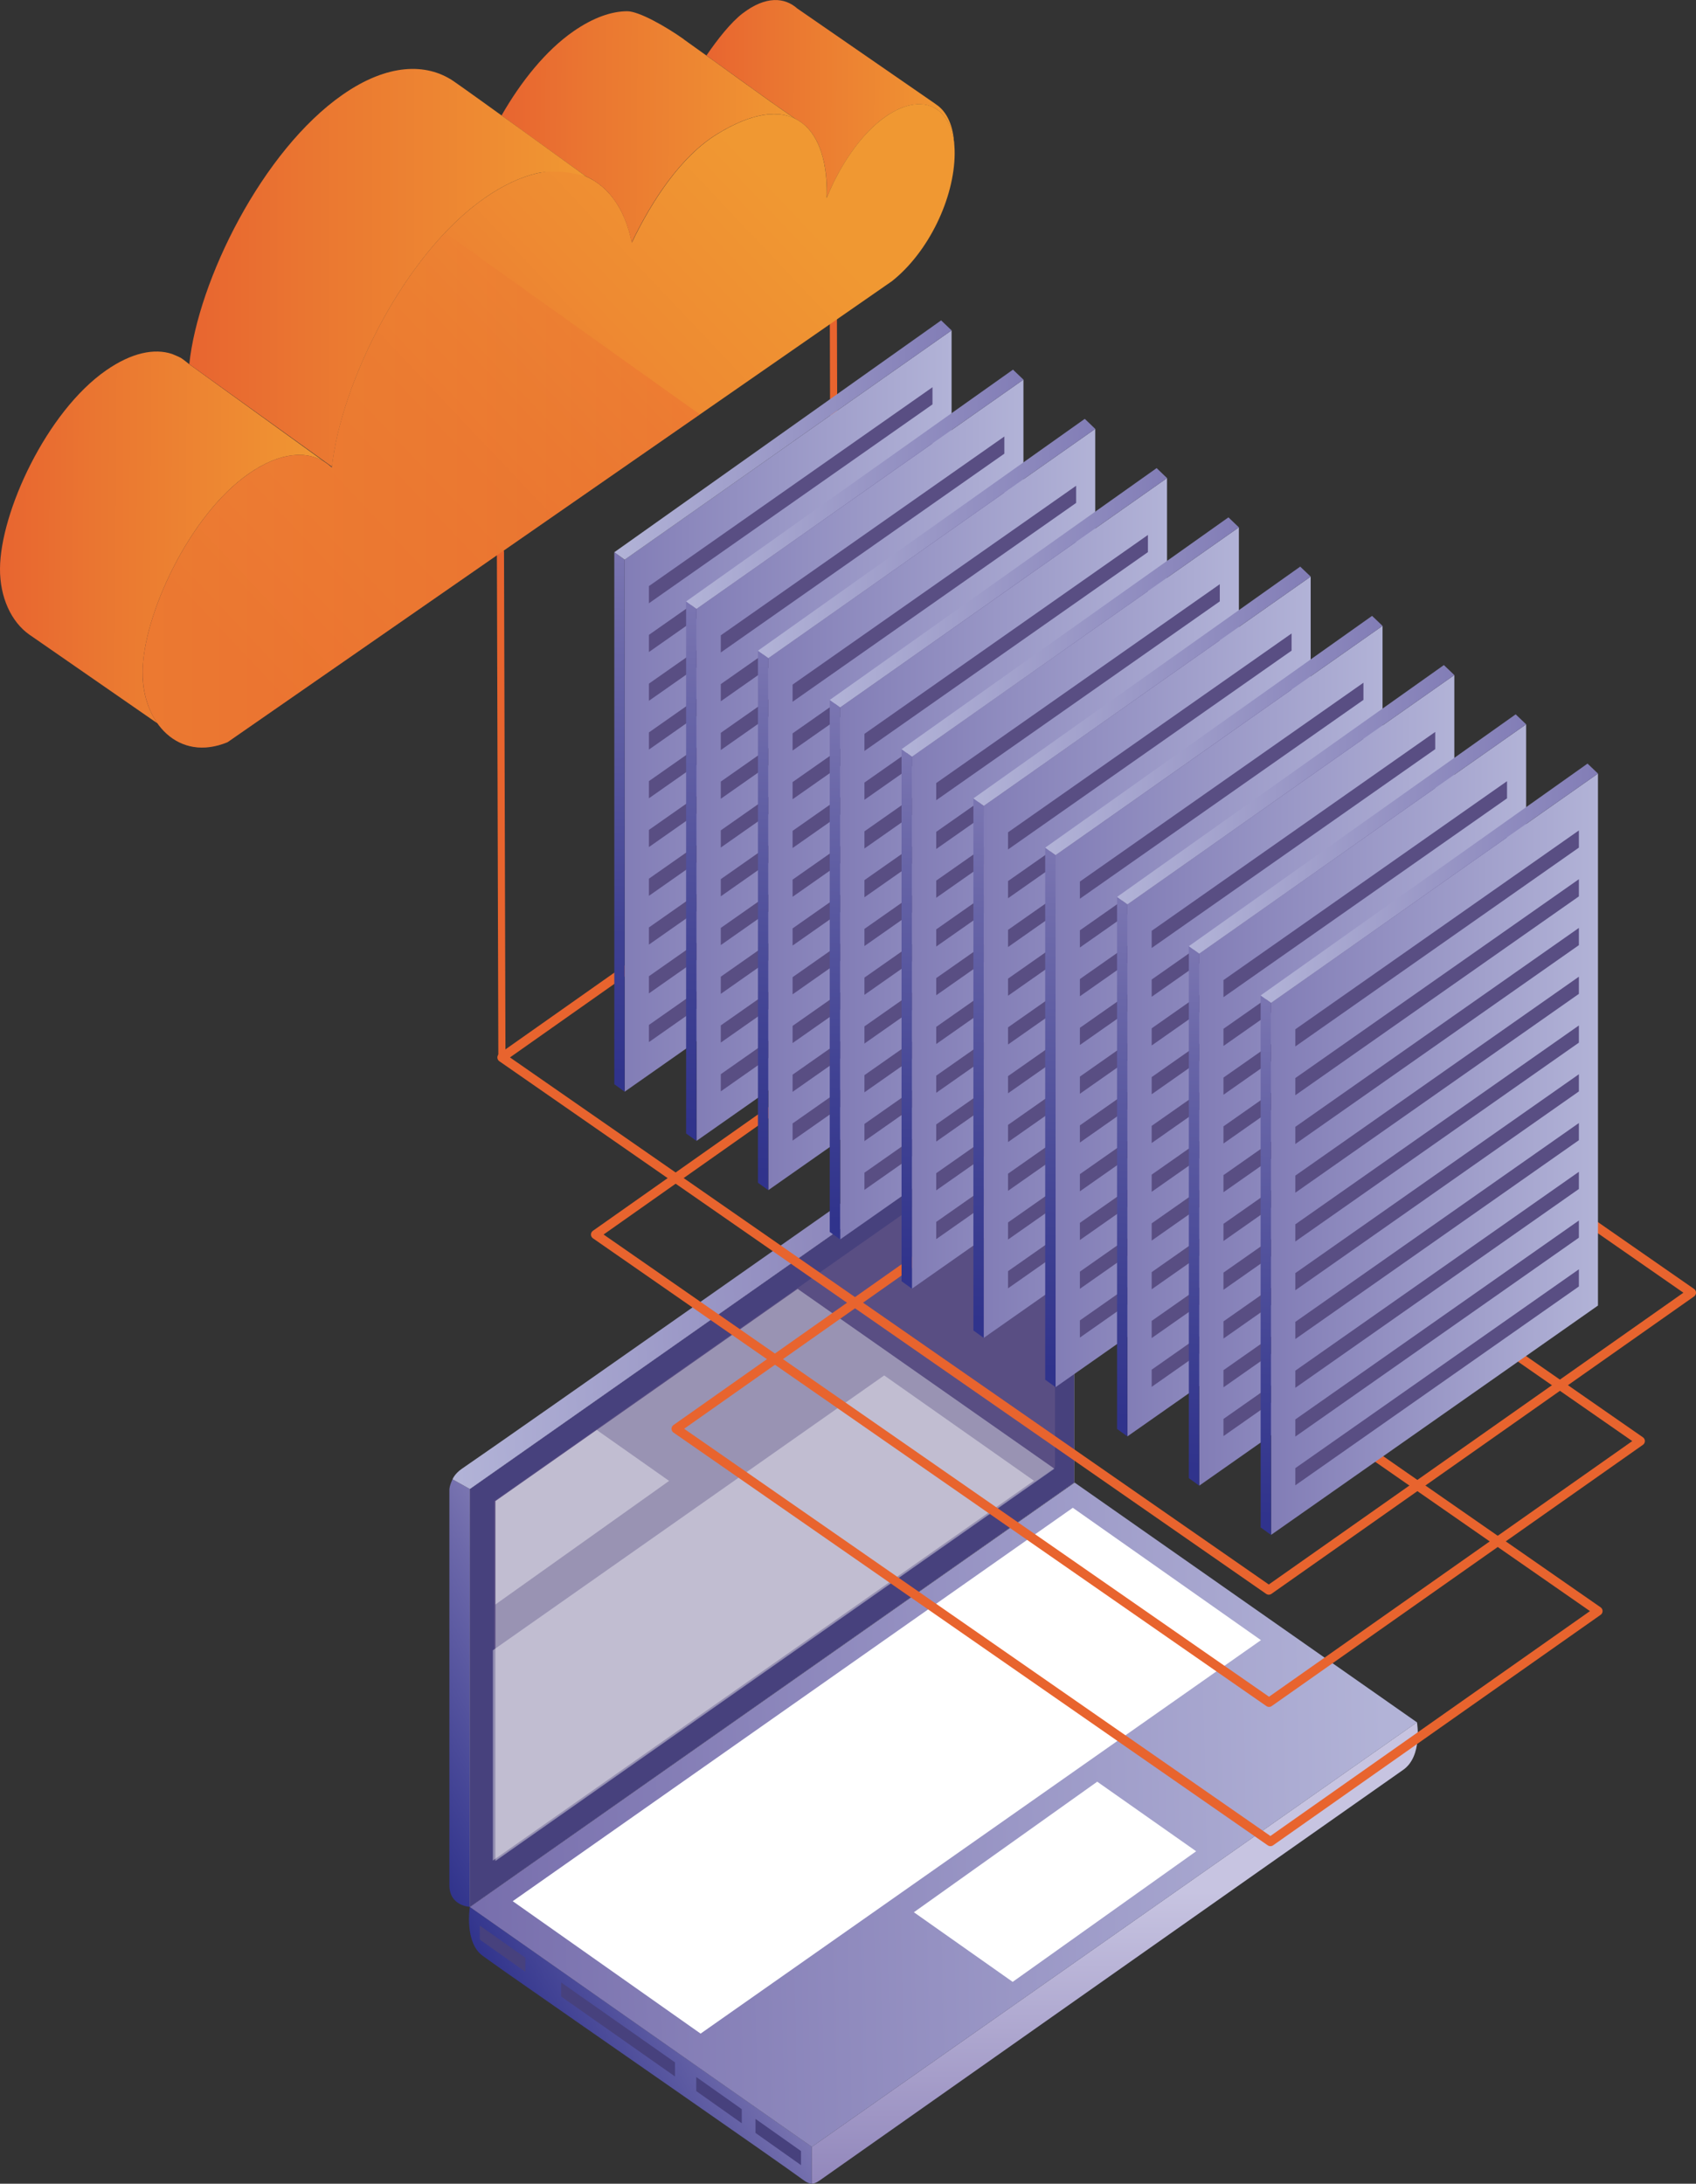 <svg xmlns="http://www.w3.org/2000/svg" xmlns:xlink="http://www.w3.org/1999/xlink" viewBox="0 0 280.64 361.31"><rect x="0" y="0" width="280.64" height="361.31" fill="#333333" stroke="none"/><defs><style>      .cls-1 {        fill: url(#linear-gradient-2);      }      .cls-2 {        fill: url(#linear-gradient-17);      }      .cls-3, .cls-4 {        opacity: .39;      }      .cls-3, .cls-4, .cls-5 {        mix-blend-mode: soft-light;      }      .cls-3, .cls-5 {        fill: #fff;      }      .cls-6, .cls-7 {        fill: #47417d;      }      .cls-8 {        fill: url(#linear-gradient-43);      }      .cls-9 {        fill: url(#linear-gradient-15);      }      .cls-10, .cls-11 {        fill: #594e83;      }      .cls-12 {        fill: url(#linear-gradient-18);      }      .cls-13 {        fill: url(#linear-gradient-40);      }      .cls-14 {        fill: url(#linear-gradient-28);      }      .cls-4 {        fill: url(#linear-gradient-13);      }      .cls-15 {        fill: url(#linear-gradient-14);      }      .cls-16 {        fill: url(#linear-gradient-36);      }      .cls-17 {        fill: url(#linear-gradient-20);      }      .cls-18 {        stroke-width: 1.52px;      }      .cls-18, .cls-19 {        fill: none;        stroke: #e8642e;        stroke-linecap: round;        stroke-linejoin: round;      }      .cls-20 {        fill: url(#linear-gradient-6);      }      .cls-21 {        isolation: isolate;      }      .cls-7, .cls-11, .cls-22 {        mix-blend-mode: multiply;      }      .cls-23 {        fill: url(#linear-gradient-35);      }      .cls-24 {        fill: url(#linear-gradient-48);      }      .cls-25 {        fill: url(#linear-gradient-32);      }      .cls-26 {        fill: url(#linear-gradient-11);      }      .cls-27 {        fill: url(#linear-gradient-39);      }      .cls-28 {        fill: url(#linear-gradient-10);      }      .cls-29 {        fill: url(#linear-gradient-49);      }      .cls-30 {        fill: url(#linear-gradient-37);      }      .cls-31 {        fill: url(#linear-gradient-16);      }      .cls-32 {        fill: url(#linear-gradient-31);      }      .cls-33 {        fill: url(#linear-gradient-41);      }      .cls-34 {        fill: url(#linear-gradient-21);      }      .cls-35 {        fill: url(#linear-gradient-25);      }      .cls-36 {        fill: url(#linear-gradient-5);      }      .cls-37 {        fill: url(#linear-gradient-45);      }      .cls-38 {        fill: url(#linear-gradient-34);      }      .cls-39 {        fill: url(#linear-gradient-7);      }      .cls-40 {        fill: url(#linear-gradient-24);      }      .cls-41 {        fill: url(#linear-gradient-9);      }      .cls-42 {        fill: url(#linear-gradient-22);      }      .cls-43 {        fill: url(#linear-gradient-42);      }      .cls-44 {        fill: url(#linear-gradient-3);      }      .cls-45 {        fill: url(#linear-gradient);      }      .cls-46 {        fill: url(#linear-gradient-27);      }      .cls-47 {        fill: url(#linear-gradient-33);      }      .cls-48 {        fill: url(#linear-gradient-38);      }      .cls-49 {        fill: url(#linear-gradient-29);      }      .cls-50 {        fill: url(#linear-gradient-30);      }      .cls-51 {        fill: url(#linear-gradient-23);      }      .cls-52 {        fill: url(#linear-gradient-19);      }      .cls-53 {        fill: url(#linear-gradient-4);      }      .cls-54 {        fill: url(#linear-gradient-8);      }      .cls-55 {        fill: url(#linear-gradient-44);      }      .cls-56 {        fill: url(#linear-gradient-47);      }      .cls-57 {        fill: url(#linear-gradient-46);      }      .cls-19 {        stroke-width: 1.18px;      }      .cls-58 {        fill: url(#linear-gradient-12);      }      .cls-59 {        fill: url(#linear-gradient-26);      }    </style><linearGradient id="linear-gradient" x1="719.9" y1="5.97" x2="719.96" y2="5.97" gradientTransform="translate(-621.94 19.99) rotate(.3)" gradientUnits="userSpaceOnUse"><stop offset="0" stop-color="#30338c"></stop><stop offset=".84" stop-color="#6d69aa"></stop><stop offset="1" stop-color="#7a75b1"></stop></linearGradient><linearGradient id="linear-gradient-2" x1="712.18" y1="4.71" x2="712.41" y2="4.71" xlink:href="#linear-gradient"></linearGradient><linearGradient id="linear-gradient-3" x1="738.76" y1="-7.54" x2="779.87" y2="-7.54" gradientTransform="translate(-621.94 19.99) rotate(.3)" gradientUnits="userSpaceOnUse"><stop offset="0" stop-color="#e86530"></stop><stop offset=".3" stop-color="#ea7631"></stop><stop offset=".73" stop-color="#ee8a32"></stop><stop offset="1" stop-color="#f09832"></stop></linearGradient><linearGradient id="linear-gradient-4" x1="748.07" y1="-4.89" x2="749.29" y2="-4.89" xlink:href="#linear-gradient"></linearGradient><linearGradient id="linear-gradient-5" x1="750.66" y1="-4.78" x2="752.67" y2="-4.78" xlink:href="#linear-gradient"></linearGradient><linearGradient id="linear-gradient-6" x1="749.45" y1="-4.99" x2="750.54" y2="-4.99" xlink:href="#linear-gradient"></linearGradient><linearGradient id="linear-gradient-7" x1="715" y1="4.58" x2="715.22" y2="4.58" xlink:href="#linear-gradient"></linearGradient><linearGradient id="linear-gradient-8" x1="676.57" y1="53.62" x2="677.14" y2="53.62" xlink:href="#linear-gradient"></linearGradient><linearGradient id="linear-gradient-9" x1="622.31" y1="65.57" x2="676.29" y2="65.57" xlink:href="#linear-gradient-3"></linearGradient><linearGradient id="linear-gradient-10" x1="655.85" y1="92.17" x2="747.96" y2="4.07" gradientTransform="translate(-621.94 19.99) rotate(.3)" gradientUnits="userSpaceOnUse"><stop offset=".05" stop-color="#e86530"></stop><stop offset=".25" stop-color="#e96f31"></stop><stop offset=".46" stop-color="#ea7631"></stop><stop offset=".73" stop-color="#ee8a32"></stop><stop offset="1" stop-color="#f09832"></stop></linearGradient><linearGradient id="linear-gradient-11" x1="704.9" y1="-2.76" x2="753.59" y2="-2.76" xlink:href="#linear-gradient-3"></linearGradient><linearGradient id="linear-gradient-12" x1="646.01" y1="44.32" x2="711.65" y2="44.32" gradientTransform="translate(-614.7)" xlink:href="#linear-gradient-3"></linearGradient><linearGradient id="linear-gradient-13" x1="164.08" y1="81.09" x2="256.28" y2="81.09" gradientTransform="translate(279.88) rotate(-180) scale(1 -1)" xlink:href="#linear-gradient-3"></linearGradient><linearGradient id="linear-gradient-14" x1="190.13" y1="346.33" x2="219.9" y2="330.44" gradientTransform="translate(-98.93)" xlink:href="#linear-gradient"></linearGradient><linearGradient id="linear-gradient-15" x1="283.4" y1="362.3" x2="283.4" y2="313.04" gradientTransform="translate(-98.93)" gradientUnits="userSpaceOnUse"><stop offset="0" stop-color="#9186bb"></stop><stop offset="1" stop-color="#c7c4e1"></stop></linearGradient><linearGradient id="linear-gradient-16" x1="177.76" y1="302.07" x2="328.37" y2="298.53" gradientTransform="translate(-98.93)" gradientUnits="userSpaceOnUse"><stop offset="0" stop-color="#786fad"></stop><stop offset="1" stop-color="#b2b3d7"></stop></linearGradient><linearGradient id="linear-gradient-17" x1="159.85" y1="288.35" x2="190.27" y2="272.11" gradientTransform="translate(-98.93)" xlink:href="#linear-gradient"></linearGradient><linearGradient id="linear-gradient-18" x1="226.67" y1="317.31" x2="226.67" y2="227.4" xlink:href="#linear-gradient-15"></linearGradient><linearGradient id="linear-gradient-19" x1="173.97" y1="212.05" x2="273.91" y2="209.7" gradientTransform="translate(-98.93)" gradientUnits="userSpaceOnUse"><stop offset="0" stop-color="#b2b3d7"></stop><stop offset="1" stop-color="#786fad"></stop></linearGradient><linearGradient id="linear-gradient-20" x1="718.07" y1="117.64" x2="772.16" y2="117.64" gradientTransform="translate(-614.7)" gradientUnits="userSpaceOnUse"><stop offset="0" stop-color="#827db6"></stop><stop offset="1" stop-color="#b2b3d7"></stop></linearGradient><linearGradient id="linear-gradient-21" x1="714.87" y1="177.57" x2="719.64" y2="92.68" gradientTransform="translate(-614.7)" gradientUnits="userSpaceOnUse"><stop offset="0" stop-color="#30338c"></stop><stop offset=".27" stop-color="#3f4193"></stop><stop offset=".81" stop-color="#6966a8"></stop><stop offset="1" stop-color="#7a75b1"></stop></linearGradient><linearGradient id="linear-gradient-22" x1="716.35" y1="72.81" x2="772.16" y2="72.81" gradientTransform="translate(-614.7)" gradientUnits="userSpaceOnUse"><stop offset="0" stop-color="#b2b3d7"></stop><stop offset="1" stop-color="#827db6"></stop></linearGradient><linearGradient id="linear-gradient-23" x1="729.95" y1="125.79" x2="784.05" y2="125.79" xlink:href="#linear-gradient-20"></linearGradient><linearGradient id="linear-gradient-24" x1="726.76" y1="185.71" x2="731.52" y2="100.83" xlink:href="#linear-gradient-21"></linearGradient><linearGradient id="linear-gradient-25" x1="728.23" y1="80.95" x2="784.05" y2="80.95" xlink:href="#linear-gradient-22"></linearGradient><linearGradient id="linear-gradient-26" x1="741.83" y1="133.94" x2="795.93" y2="133.94" xlink:href="#linear-gradient-20"></linearGradient><linearGradient id="linear-gradient-27" x1="738.64" y1="193.86" x2="743.41" y2="108.98" xlink:href="#linear-gradient-21"></linearGradient><linearGradient id="linear-gradient-28" x1="740.12" y1="89.1" x2="795.93" y2="89.1" xlink:href="#linear-gradient-22"></linearGradient><linearGradient id="linear-gradient-29" x1="753.72" y1="142.09" x2="807.82" y2="142.09" xlink:href="#linear-gradient-20"></linearGradient><linearGradient id="linear-gradient-30" x1="750.52" y1="202.01" x2="755.29" y2="117.12" xlink:href="#linear-gradient-21"></linearGradient><linearGradient id="linear-gradient-31" x1="752" y1="97.25" x2="807.82" y2="97.25" xlink:href="#linear-gradient-22"></linearGradient><linearGradient id="linear-gradient-32" x1="765.6" y1="150.23" x2="819.7" y2="150.23" xlink:href="#linear-gradient-20"></linearGradient><linearGradient id="linear-gradient-33" x1="762.41" y1="210.16" x2="767.18" y2="125.27" xlink:href="#linear-gradient-21"></linearGradient><linearGradient id="linear-gradient-34" x1="763.88" y1="105.4" x2="819.7" y2="105.4" xlink:href="#linear-gradient-22"></linearGradient><linearGradient id="linear-gradient-35" x1="777.48" y1="158.38" x2="831.58" y2="158.38" xlink:href="#linear-gradient-20"></linearGradient><linearGradient id="linear-gradient-36" x1="774.29" y1="218.3" x2="779.06" y2="133.42" xlink:href="#linear-gradient-21"></linearGradient><linearGradient id="linear-gradient-37" x1="775.77" y1="113.55" x2="831.58" y2="113.55" xlink:href="#linear-gradient-22"></linearGradient><linearGradient id="linear-gradient-38" x1="789.37" y1="166.53" x2="843.47" y2="166.53" xlink:href="#linear-gradient-20"></linearGradient><linearGradient id="linear-gradient-39" x1="786.18" y1="226.45" x2="790.94" y2="141.57" xlink:href="#linear-gradient-21"></linearGradient><linearGradient id="linear-gradient-40" x1="787.65" y1="121.69" x2="843.47" y2="121.69" xlink:href="#linear-gradient-22"></linearGradient><linearGradient id="linear-gradient-41" x1="801.25" y1="174.68" x2="855.35" y2="174.68" xlink:href="#linear-gradient-20"></linearGradient><linearGradient id="linear-gradient-42" x1="798.06" y1="234.6" x2="802.83" y2="149.71" xlink:href="#linear-gradient-21"></linearGradient><linearGradient id="linear-gradient-43" x1="799.54" y1="129.84" x2="855.35" y2="129.84" xlink:href="#linear-gradient-22"></linearGradient><linearGradient id="linear-gradient-44" x1="813.14" y1="182.82" x2="867.23" y2="182.82" xlink:href="#linear-gradient-20"></linearGradient><linearGradient id="linear-gradient-45" x1="809.94" y1="242.75" x2="814.71" y2="157.86" xlink:href="#linear-gradient-21"></linearGradient><linearGradient id="linear-gradient-46" x1="811.42" y1="137.99" x2="867.23" y2="137.99" xlink:href="#linear-gradient-22"></linearGradient><linearGradient id="linear-gradient-47" x1="825.02" y1="190.97" x2="879.12" y2="190.97" xlink:href="#linear-gradient-20"></linearGradient><linearGradient id="linear-gradient-48" x1="821.83" y1="250.9" x2="826.6" y2="166.01" xlink:href="#linear-gradient-21"></linearGradient><linearGradient id="linear-gradient-49" x1="823.3" y1="146.14" x2="879.12" y2="146.14" xlink:href="#linear-gradient-22"></linearGradient></defs><g class="cls-21"><g id="Layer_2" data-name="Layer 2"><g id="Capa_1" data-name="Capa 1"><g><line class="cls-19" x1="82.81" y1="91.34" x2="83.05" y2="174.52"></line><line class="cls-19" x1="137.89" y1="49.78" x2="138.14" y2="132.96"></line><g><g><g><path class="cls-45" d="m97.93,29.69s.03.02.05.03h0s-.02,0-.03-.02c0,0-.01,0-.02-.01Z"></path><path class="cls-1" d="m90.45,28.38c-.08.01-.15.02-.23.03.08-.01.15-.02.23-.03Z"></path><g><path class="cls-44" d="m154.87,17.25l-22.95-15.85c-2.05-1.82-5.14-2.15-9.02.8-1.94,1.48-4.16,4.28-6,6.98,5.37,3.86,10.21,7.42,14.78,10.52h0c-.25-.13-.52-.24-.79-.34,3.94,1.44,5.97,6.09,5.94,12.67,0,.24-.01.48-.02.72,2.08-5.18,5.62-10.59,9.73-13.45.37-.26.74-.49,1.1-.69.02-.01.05-.03.07-.04.35-.2.68-.36,1.01-.52.04-.02.08-.04.11-.05.32-.14.64-.26.95-.36.04-.01.09-.03.13-.04.31-.1.6-.17.9-.23.04,0,.09-.02.13-.02.29-.05.57-.08.85-.1.04,0,.08,0,.12,0,.28,0,.55,0,.81.03.03,0,.06.01.09.01.27.03.53.08.77.15.02,0,.04.01.06.02.26.08.51.17.74.28,0,0,.01,0,.02,0,1,.48,1.82,1.3,2.42,2.4,0,0,0,0,0,0,.15.27.28.56.4.87,0,0,0,.01,0,.02.12.31.22.63.32.96,0,0,0,.02,0,.03.09.34.17.69.23,1.06,0,0,0,.02,0,.02.06.37.11.76.13,1.15,0,0,0,0,0,0-.06-3.34-1.19-5.82-3.06-7.01Z"></path><path class="cls-53" d="m126.16,19.06s.03,0,.05-.01c.4-.07.79-.11,1.18-.14-.4.03-.8.07-1.22.15Z"></path><path class="cls-36" d="m130.76,19.31c-.62-.21-1.29-.35-2.01-.4.72.05,1.39.19,2.01.4Z"></path><path class="cls-20" d="m127.54,18.9c.37-.02.74-.02,1.09,0-.35-.02-.71-.02-1.09,0Z"></path></g><path class="cls-39" d="m93.25,28.29c-.07,0-.15-.01-.22-.01.07,0,.14.01.22.01Z"></path></g><g><path class="cls-54" d="m54.91,77.37s0-.05,0-.07l-.57-.41c.19.15.38.31.56.48Z"></path><path class="cls-41" d="m23.6,111.19c.05-9.33,7.7-25.97,17.57-32.82,5.27-3.66,9.82-3.9,12.91-1.68l-22.76-16.42s-1.02-.84-1.4-1.06c-.34-.2-1.46-.65-1.46-.65-2.92-.96-6.67-.22-10.89,2.71C7.7,68.12.05,84.75,0,94.09c-.03,4.7,1.84,8.81,4.89,10.94h0l.04.03s.02.02.04.02l21.09,14.61c-1.58-2.23-2.49-5.22-2.47-8.5Z"></path></g><path class="cls-28" d="m157.97,25.38c.04-7.27-4.86-10.64-11.44-6.08-4.12,2.86-7.66,8.27-9.73,13.45,0-.24.02-.48.02-.72.06-11.63-6.3-17.25-18.31-9.74-5.8,3.63-10.56,10.77-13.96,17.85-2.3-11.6-11.95-15.98-24.35-7.38-13.31,9.24-23.84,30.76-25.29,44.61-3.07-2.92-7.98-2.99-13.74,1.01-9.87,6.85-17.52,23.49-17.57,32.82-.04,8.42,5.95,14.94,14.05,11.6l109.64-76.07.29-.2c6.08-4.81,10.36-13.75,10.39-21.15Z"></path><path class="cls-26" d="m113.19,6.52c-3.07-2.18-7.47-4.65-9.38-4.66-2.61,0-5.63,1.04-8.92,3.32-4.57,3.17-8.69,8.31-11.9,13.93,6.31,4.54,13.96,10.07,13.96,10.07-.01,0-.03,0-.04-.01.35.15.69.32,1.02.5.01,0,.02.01.03.02.01,0,.03.02.03.02h0s.09.06.14.09c.65.39,1.26.84,1.83,1.37.06.05.12.11.18.17.28.26.55.54.8.84,0,0,0,0,0,0,.26.3.5.62.73.95.05.08.11.15.16.23.23.33.45.67.65,1.03,0,0,0,.01,0,.01.21.36.4.75.58,1.14.04.1.09.19.13.29.17.4.34.8.49,1.22,0,0,0,0,0,.01.15.43.29.87.42,1.32.03.11.06.22.09.34.12.46.24.93.33,1.42,3.4-7.08,8.16-14.22,13.96-17.85.11-.07.21-.13.31-.19,5.53-3.38,9.84-3.95,12.85-2.41h0c-5.59-3.8-11.58-8.28-18.48-13.17Z"></path><path class="cls-58" d="m80.2,32.76c3.07-2.13,5.97-3.46,8.64-4.09,0,0,3.33-.88,8.12.51,0,0-19.72-14.27-21.94-15.77-4.46-3.01-10.88-2.92-18.3,2.24-13.31,9.24-23.94,30.76-25.4,44.61l23.62,16.97c1.5-13.85,12-35.27,25.27-44.47Z"></path></g><path class="cls-4" d="m73.63,38.5c-10.08,10.66-17.52,27.4-18.72,38.86-3.07-2.92-7.98-2.99-13.74,1.01-9.87,6.85-17.52,23.49-17.57,32.82-.04,8.42,5.95,14.94,14.05,11.6l78.15-54.22-42.17-30.07Z"></path></g><g><g><g><path class="cls-15" d="m133.08,360.8c-4.83-3.55-36.61-25.54-49.43-34.51-1.28-.89-2.75-1.97-3.72-2.65-3.16-2.2-2.18-8.14-2.18-8.14l56.59,39.7v6.11s-.56,0-1.25-.51Z"></path><path class="cls-9" d="m135.47,360.88c7.15-5.02,73.82-52,96.73-68.06,3.23-2.27,2.27-7.86,2.27-7.86l-100.13,70.24v6.11c.27,0,.72-.14,1.13-.44Z"></path><polygon class="cls-31" points="177.82 245.3 177.82 245.3 177.82 245.3 177.82 245.3 77.75 315.52 134.34 355.21 134.34 355.21 134.34 355.21 134.34 355.21 234.47 284.97 177.82 245.3"></polygon><polygon class="cls-5" points="177.52 249.47 177.52 249.47 177.52 249.47 177.52 249.47 84.84 314.56 115.93 336.47 115.93 336.47 115.93 336.47 115.93 336.47 208.65 271.37 177.52 249.47"></polygon><polygon class="cls-5" points="181.56 294.79 151.22 316.39 167.57 327.91 167.57 327.91 167.57 327.91 167.57 327.91 197.93 306.3 181.56 294.79"></polygon></g><path class="cls-2" d="m77.75,315.5s-3.39-.12-3.39-3.59v-65.41c0-.71.52-1.74.52-1.74l2.87,1.59v69.15Z"></path><polygon class="cls-12" points="77.75 315.5 177.74 245.3 177.74 176.14 77.75 246.35 77.75 315.5"></polygon><polygon class="cls-7" points="77.75 315.5 177.74 245.3 177.74 176.14 77.75 246.35 77.75 315.5"></polygon><path class="cls-52" d="m170.53,177.07c-21.93,15.34-84.89,59.64-94.07,65.92-1.26.86-1.58,1.77-1.58,1.77l2.87,1.6h0l99.99-70.2s-2.48-2.39-7.21.92Z"></path><polygon class="cls-11" points="81.76 307.91 174.58 242.76 174.58 183.21 81.76 248.36 81.76 307.91"></polygon><polygon class="cls-3" points="131.99 213.25 81.98 248.36 81.98 307.91 174.47 243 131.99 213.25"></polygon><polygon class="cls-3" points="81.55 307.83 171.08 244.99 146.31 227.57 81.55 273.05 81.55 307.83"></polygon><polygon class="cls-3" points="81.98 265.47 110.72 245.02 98.74 236.59 81.98 248.36 81.98 265.47"></polygon></g><g class="cls-22"><polygon class="cls-6" points="125.01 350.58 132.54 355.9 132.54 358.23 125.01 352.9 125.01 350.58"></polygon><polygon class="cls-6" points="115.21 343.65 122.74 348.97 122.74 351.3 115.21 345.98 115.21 343.65"></polygon><polygon class="cls-6" points="92.86 328.01 111.69 341.23 111.69 343.56 92.86 330.34 92.86 328.01"></polygon><polygon class="cls-6" points="79.4 318.6 86.93 323.92 86.93 326.24 79.4 320.92 79.4 318.6"></polygon></g></g><g><polygon class="cls-18" points="152.99 125.68 279.88 213.88 209.95 263.09 209.95 263.09 209.95 263.09 209.95 263.09 83.06 174.96 152.99 125.68"></polygon><g><polygon class="cls-18" points="159.97 160.97 271.42 238.43 209.99 281.66 209.99 281.66 209.99 281.66 209.99 281.66 98.55 204.26 159.97 160.97"></polygon><polygon class="cls-18" points="166.08 198.2 264.42 266.56 210.22 304.7 210.22 304.7 210.22 304.7 210.22 304.7 111.88 236.4 166.08 198.2"></polygon></g><g><g><g><polygon class="cls-17" points="103.36 180.63 157.46 142.68 157.46 54.66 103.36 92.6 103.36 180.63"></polygon><polygon class="cls-34" points="103.36 180.63 101.65 179.39 101.65 91.37 103.36 92.6 103.36 180.63"></polygon><polygon class="cls-42" points="155.73 53.01 157.46 54.66 103.37 92.6 101.65 91.37 155.73 53.01"></polygon></g><g class="cls-22"><polygon class="cls-10" points="107.38 99.81 154.3 66.91 154.3 64.07 107.38 96.97 107.38 99.81"></polygon><polygon class="cls-10" points="107.38 107.88 154.3 74.98 154.3 72.14 107.38 105.04 107.38 107.88"></polygon><polygon class="cls-10" points="107.38 115.95 154.3 83.05 154.3 80.21 107.38 113.11 107.38 115.95"></polygon><polygon class="cls-10" points="107.38 124.02 154.3 91.11 154.3 88.27 107.38 121.18 107.38 124.02"></polygon><polygon class="cls-10" points="107.38 132.08 154.3 99.18 154.3 96.34 107.38 129.24 107.38 132.08"></polygon><polygon class="cls-10" points="107.38 140.15 154.3 107.25 154.3 104.41 107.38 137.31 107.38 140.15"></polygon><polygon class="cls-10" points="107.38 148.22 154.3 115.32 154.3 112.48 107.38 145.38 107.38 148.22"></polygon><polygon class="cls-10" points="107.38 156.29 154.3 123.39 154.3 120.55 107.38 153.45 107.38 156.29"></polygon><polygon class="cls-10" points="107.38 164.36 154.3 131.45 154.3 128.61 107.38 161.52 107.38 164.36"></polygon><polygon class="cls-10" points="107.38 172.42 154.3 139.52 154.3 136.68 107.38 169.58 107.38 172.42"></polygon></g></g><g><g><polygon class="cls-51" points="115.25 188.77 169.35 150.83 169.35 62.81 115.25 100.75 115.25 188.77"></polygon><polygon class="cls-40" points="115.25 188.77 113.53 187.54 113.53 99.51 115.25 100.75 115.25 188.77"></polygon><polygon class="cls-35" points="167.62 61.16 169.35 62.81 115.25 100.75 113.53 99.51 167.62 61.16"></polygon></g><g class="cls-22"><polygon class="cls-10" points="119.27 107.96 166.19 75.06 166.19 72.22 119.27 105.12 119.27 107.96"></polygon><polygon class="cls-10" points="119.27 116.03 166.19 83.13 166.19 80.29 119.27 113.19 119.27 116.03"></polygon><polygon class="cls-10" points="119.27 124.1 166.19 91.19 166.19 88.35 119.27 121.25 119.27 124.1"></polygon><polygon class="cls-10" points="119.27 132.16 166.19 99.26 166.19 96.42 119.27 129.32 119.27 132.16"></polygon><polygon class="cls-10" points="119.27 140.23 166.19 107.33 166.19 104.49 119.27 137.39 119.27 140.23"></polygon><polygon class="cls-10" points="119.27 148.3 166.19 115.4 166.19 112.56 119.27 145.46 119.27 148.3"></polygon><polygon class="cls-10" points="119.27 156.37 166.19 123.47 166.19 120.63 119.27 153.53 119.27 156.37"></polygon><polygon class="cls-10" points="119.27 164.44 166.19 131.53 166.19 128.69 119.27 161.6 119.27 164.44"></polygon><polygon class="cls-10" points="119.27 172.5 166.19 139.6 166.19 136.76 119.27 169.66 119.27 172.5"></polygon><polygon class="cls-10" points="119.27 180.57 166.19 147.67 166.19 144.83 119.27 177.73 119.27 180.57"></polygon></g></g><g><g><polygon class="cls-59" points="127.13 196.92 181.23 158.98 181.23 70.96 127.13 108.9 127.13 196.92"></polygon><polygon class="cls-46" points="127.13 196.92 125.42 195.69 125.42 107.66 127.13 108.9 127.13 196.92"></polygon><polygon class="cls-14" points="179.5 69.3 181.23 70.96 127.14 108.9 125.42 107.66 179.5 69.3"></polygon></g><g class="cls-22"><polygon class="cls-10" points="131.15 116.11 178.07 83.21 178.07 80.37 131.15 113.27 131.15 116.11"></polygon><polygon class="cls-10" points="131.15 124.18 178.07 91.27 178.07 88.43 131.15 121.34 131.15 124.18"></polygon><polygon class="cls-10" points="131.15 132.24 178.07 99.34 178.07 96.5 131.15 129.4 131.15 132.24"></polygon><polygon class="cls-10" points="131.15 140.31 178.07 107.41 178.07 104.57 131.15 137.47 131.15 140.31"></polygon><polygon class="cls-10" points="131.15 148.38 178.07 115.48 178.07 112.64 131.15 145.54 131.15 148.38"></polygon><polygon class="cls-10" points="131.15 156.45 178.07 123.54 178.07 120.7 131.15 153.61 131.15 156.45"></polygon><polygon class="cls-10" points="131.15 164.52 178.07 131.61 178.07 128.77 131.15 161.68 131.15 164.52"></polygon><polygon class="cls-10" points="131.15 172.58 178.07 139.68 178.07 136.84 131.15 169.74 131.15 172.58"></polygon><polygon class="cls-10" points="131.15 180.65 178.07 147.75 178.07 144.91 131.15 177.81 131.15 180.65"></polygon><polygon class="cls-10" points="131.15 188.72 178.07 155.82 178.07 152.98 131.15 185.88 131.15 188.72"></polygon></g></g><g><g><polygon class="cls-49" points="139.02 205.07 193.11 167.13 193.11 79.1 139.02 117.05 139.02 205.07"></polygon><polygon class="cls-50" points="139.02 205.07 137.3 203.83 137.3 115.81 139.02 117.05 139.02 205.07"></polygon><polygon class="cls-32" points="191.39 77.45 193.11 79.1 139.02 117.05 137.3 115.81 191.39 77.45"></polygon></g><g class="cls-22"><polygon class="cls-10" points="143.04 124.25 189.95 91.35 189.95 88.51 143.04 121.42 143.04 124.25"></polygon><polygon class="cls-10" points="143.04 132.33 189.95 99.42 189.95 96.58 143.04 129.48 143.04 132.33"></polygon><polygon class="cls-10" points="143.04 140.39 189.95 107.49 189.95 104.65 143.04 137.55 143.04 140.39"></polygon><polygon class="cls-10" points="143.04 148.46 189.95 115.56 189.95 112.72 143.04 145.62 143.04 148.46"></polygon><polygon class="cls-10" points="143.04 156.53 189.95 123.62 189.95 120.79 143.04 153.69 143.04 156.53"></polygon><polygon class="cls-10" points="143.04 164.6 189.95 131.69 189.95 128.85 143.04 161.75 143.04 164.6"></polygon><polygon class="cls-10" points="143.04 172.66 189.95 139.76 189.95 136.92 143.04 169.82 143.04 172.66"></polygon><polygon class="cls-10" points="143.04 180.73 189.95 147.83 189.95 144.99 143.04 177.89 143.04 180.73"></polygon><polygon class="cls-10" points="143.04 188.8 189.95 155.9 189.95 153.06 143.04 185.96 143.04 188.8"></polygon><polygon class="cls-10" points="143.04 196.87 189.95 163.96 189.95 161.13 143.04 194.03 143.04 196.87"></polygon></g></g><g><g><polygon class="cls-25" points="150.9 213.22 205 175.27 205 87.25 150.9 125.19 150.9 213.22"></polygon><polygon class="cls-47" points="150.9 213.22 149.18 211.98 149.18 123.96 150.9 125.19 150.9 213.22"></polygon><polygon class="cls-38" points="203.27 85.6 205 87.25 150.91 125.2 149.18 123.96 203.27 85.6"></polygon></g><g class="cls-22"><polygon class="cls-10" points="154.92 132.4 201.84 99.5 201.84 96.66 154.92 129.56 154.92 132.4"></polygon><polygon class="cls-10" points="154.92 140.47 201.84 107.57 201.84 104.73 154.92 137.63 154.92 140.47"></polygon><polygon class="cls-10" points="154.92 148.54 201.84 115.64 201.84 112.8 154.92 145.7 154.92 148.54"></polygon><polygon class="cls-10" points="154.92 156.61 201.84 123.71 201.84 120.87 154.92 153.77 154.92 156.61"></polygon><polygon class="cls-10" points="154.92 164.67 201.84 131.77 201.84 128.93 154.92 161.83 154.92 164.67"></polygon><polygon class="cls-10" points="154.92 172.74 201.84 139.84 201.84 137 154.92 169.9 154.92 172.74"></polygon><polygon class="cls-10" points="154.92 180.81 201.84 147.91 201.84 145.07 154.92 177.97 154.92 180.81"></polygon><polygon class="cls-10" points="154.92 188.88 201.84 155.98 201.84 153.14 154.92 186.04 154.92 188.88"></polygon><polygon class="cls-10" points="154.92 196.95 201.84 164.04 201.84 161.21 154.92 194.11 154.92 196.95"></polygon><polygon class="cls-10" points="154.92 205.02 201.84 172.11 201.84 169.27 154.92 202.17 154.92 205.02"></polygon></g></g><g><g><polygon class="cls-23" points="162.78 221.36 216.88 183.42 216.88 95.4 162.78 133.34 162.78 221.36"></polygon><polygon class="cls-16" points="162.78 221.36 161.07 220.13 161.07 132.1 162.78 133.34 162.78 221.36"></polygon><polygon class="cls-30" points="215.15 93.75 216.88 95.4 162.79 133.34 161.07 132.1 215.15 93.75"></polygon></g><g class="cls-22"><polygon class="cls-10" points="166.8 140.55 213.72 107.65 213.72 104.81 166.8 137.71 166.8 140.55"></polygon><polygon class="cls-10" points="166.8 148.62 213.72 115.72 213.72 112.88 166.8 145.78 166.8 148.62"></polygon><polygon class="cls-10" points="166.8 156.69 213.72 123.78 213.72 120.94 166.8 153.85 166.8 156.69"></polygon><polygon class="cls-10" points="166.8 164.75 213.72 131.85 213.72 129.01 166.8 161.92 166.8 164.75"></polygon><polygon class="cls-10" points="166.8 172.82 213.72 139.92 213.72 137.08 166.8 169.98 166.8 172.82"></polygon><polygon class="cls-10" points="166.8 180.89 213.72 147.99 213.72 145.15 166.8 178.05 166.8 180.89"></polygon><polygon class="cls-10" points="166.8 188.96 213.72 156.06 213.72 153.22 166.8 186.12 166.8 188.96"></polygon><polygon class="cls-10" points="166.8 197.03 213.72 164.13 213.72 161.29 166.8 194.19 166.8 197.03"></polygon><polygon class="cls-10" points="166.8 205.09 213.72 172.19 213.72 169.35 166.8 202.26 166.8 205.09"></polygon><polygon class="cls-10" points="166.8 213.16 213.72 180.26 213.72 177.42 166.8 210.32 166.8 213.16"></polygon></g></g><g><g><polygon class="cls-48" points="174.67 229.51 228.77 191.57 228.77 103.55 174.67 141.49 174.67 229.51"></polygon><polygon class="cls-27" points="174.67 229.51 172.95 228.28 172.95 140.25 174.67 141.49 174.67 229.51"></polygon><polygon class="cls-13" points="227.04 101.9 228.77 103.55 174.67 141.49 172.95 140.25 227.04 101.9"></polygon></g><g class="cls-22"><polygon class="cls-10" points="178.69 148.7 225.61 115.8 225.61 112.96 178.69 145.86 178.69 148.7"></polygon><polygon class="cls-10" points="178.69 156.77 225.61 123.86 225.61 121.02 178.69 153.93 178.69 156.77"></polygon><polygon class="cls-10" points="178.69 164.84 225.61 131.93 225.61 129.09 178.69 161.99 178.69 164.84"></polygon><polygon class="cls-10" points="178.69 172.9 225.61 140 225.61 137.16 178.69 170.06 178.69 172.9"></polygon><polygon class="cls-10" points="178.69 180.97 225.61 148.07 225.61 145.23 178.69 178.13 178.69 180.97"></polygon><polygon class="cls-10" points="178.69 189.04 225.61 156.13 225.61 153.29 178.69 186.2 178.69 189.04"></polygon><polygon class="cls-10" points="178.69 197.11 225.61 164.2 225.61 161.37 178.69 194.27 178.69 197.11"></polygon><polygon class="cls-10" points="178.69 205.17 225.61 172.27 225.61 169.43 178.69 202.33 178.69 205.17"></polygon><polygon class="cls-10" points="178.69 213.24 225.61 180.34 225.61 177.5 178.69 210.4 178.69 213.24"></polygon><polygon class="cls-10" points="178.69 221.31 225.61 188.41 225.61 185.57 178.69 218.47 178.69 221.31"></polygon></g></g><g><g><polygon class="cls-33" points="186.55 237.66 240.65 199.72 240.65 111.69 186.55 149.64 186.55 237.66"></polygon><polygon class="cls-43" points="186.55 237.66 184.84 236.43 184.84 148.4 186.55 149.64 186.55 237.66"></polygon><polygon class="cls-8" points="238.92 110.04 240.65 111.69 186.56 149.64 184.84 148.4 238.92 110.04"></polygon></g><g class="cls-22"><polygon class="cls-10" points="190.57 156.85 237.49 123.95 237.49 121.1 190.57 154.01 190.57 156.85"></polygon><polygon class="cls-10" points="190.57 164.92 237.49 132.01 237.49 129.17 190.57 162.07 190.57 164.92"></polygon><polygon class="cls-10" points="190.57 172.98 237.49 140.08 237.49 137.24 190.57 170.14 190.57 172.98"></polygon><polygon class="cls-10" points="190.57 181.05 237.49 148.15 237.49 145.31 190.57 178.21 190.57 181.05"></polygon><polygon class="cls-10" points="190.57 189.12 237.49 156.21 237.49 153.38 190.57 186.28 190.57 189.12"></polygon><polygon class="cls-10" points="190.57 197.19 237.49 164.28 237.49 161.44 190.57 194.35 190.57 197.19"></polygon><polygon class="cls-10" points="190.57 205.26 237.49 172.35 237.49 169.51 190.57 202.41 190.57 205.26"></polygon><polygon class="cls-10" points="190.57 213.32 237.49 180.42 237.49 177.58 190.57 210.48 190.57 213.32"></polygon><polygon class="cls-10" points="190.57 221.39 237.49 188.49 237.49 185.65 190.57 218.55 190.57 221.39"></polygon><polygon class="cls-10" points="190.57 229.46 237.49 196.56 237.49 193.72 190.57 226.62 190.57 229.46"></polygon></g></g><g><g><polygon class="cls-55" points="198.44 245.81 252.53 207.86 252.53 119.84 198.44 157.78 198.44 245.81"></polygon><polygon class="cls-37" points="198.44 245.81 196.72 244.57 196.72 156.55 198.44 157.78 198.44 245.81"></polygon><polygon class="cls-57" points="250.8 118.19 252.53 119.84 198.44 157.79 196.72 156.55 250.8 118.19"></polygon></g><g class="cls-22"><polygon class="cls-10" points="202.45 164.99 249.37 132.09 249.37 129.25 202.45 162.16 202.45 164.99"></polygon><polygon class="cls-10" points="202.45 173.06 249.37 140.16 249.37 137.32 202.45 170.22 202.45 173.06"></polygon><polygon class="cls-10" points="202.45 181.13 249.37 148.23 249.37 145.39 202.45 178.29 202.45 181.13"></polygon><polygon class="cls-10" points="202.45 189.2 249.37 156.3 249.37 153.46 202.45 186.36 202.45 189.2"></polygon><polygon class="cls-10" points="202.45 197.26 249.37 164.36 249.37 161.52 202.45 194.43 202.45 197.26"></polygon><polygon class="cls-10" points="202.45 205.33 249.37 172.43 249.37 169.59 202.45 202.49 202.45 205.33"></polygon><polygon class="cls-10" points="202.45 213.4 249.37 180.5 249.37 177.66 202.45 210.56 202.45 213.4"></polygon><polygon class="cls-10" points="202.45 221.47 249.37 188.57 249.37 185.73 202.45 218.63 202.45 221.47"></polygon><polygon class="cls-10" points="202.45 229.54 249.37 196.63 249.37 193.8 202.45 226.7 202.45 229.54"></polygon><polygon class="cls-10" points="202.45 237.61 249.37 204.7 249.37 201.86 202.45 234.77 202.45 237.61"></polygon></g></g><g><g><polygon class="cls-56" points="210.32 253.96 264.42 216.01 264.42 127.99 210.32 165.93 210.32 253.96"></polygon><polygon class="cls-24" points="210.32 253.96 208.6 252.72 208.6 164.7 210.32 165.93 210.32 253.96"></polygon><polygon class="cls-29" points="262.69 126.34 264.42 127.99 210.33 165.93 208.6 164.7 262.69 126.34"></polygon></g><g class="cls-22"><polygon class="cls-10" points="214.34 173.14 261.26 140.24 261.26 137.4 214.34 170.3 214.34 173.14"></polygon><polygon class="cls-10" points="214.34 181.21 261.26 148.31 261.26 145.47 214.34 178.37 214.34 181.21"></polygon><polygon class="cls-10" points="214.34 189.28 261.26 156.38 261.26 153.53 214.34 186.44 214.34 189.28"></polygon><polygon class="cls-10" points="214.34 197.34 261.26 164.44 261.26 161.6 214.34 194.51 214.34 197.34"></polygon><polygon class="cls-10" points="214.34 205.41 261.26 172.51 261.26 169.67 214.34 202.57 214.34 205.41"></polygon><polygon class="cls-10" points="214.34 213.48 261.26 180.58 261.26 177.74 214.34 210.64 214.34 213.48"></polygon><polygon class="cls-10" points="214.34 221.55 261.26 188.65 261.26 185.81 214.34 218.71 214.34 221.55"></polygon><polygon class="cls-10" points="214.34 229.62 261.26 196.72 261.26 193.88 214.34 226.78 214.34 229.62"></polygon><polygon class="cls-10" points="214.34 237.69 261.26 204.78 261.26 201.94 214.34 234.85 214.34 237.69"></polygon><polygon class="cls-10" points="214.34 245.75 261.26 212.85 261.26 210.01 214.34 242.91 214.34 245.75"></polygon></g></g></g></g></g></g></g></g></svg>